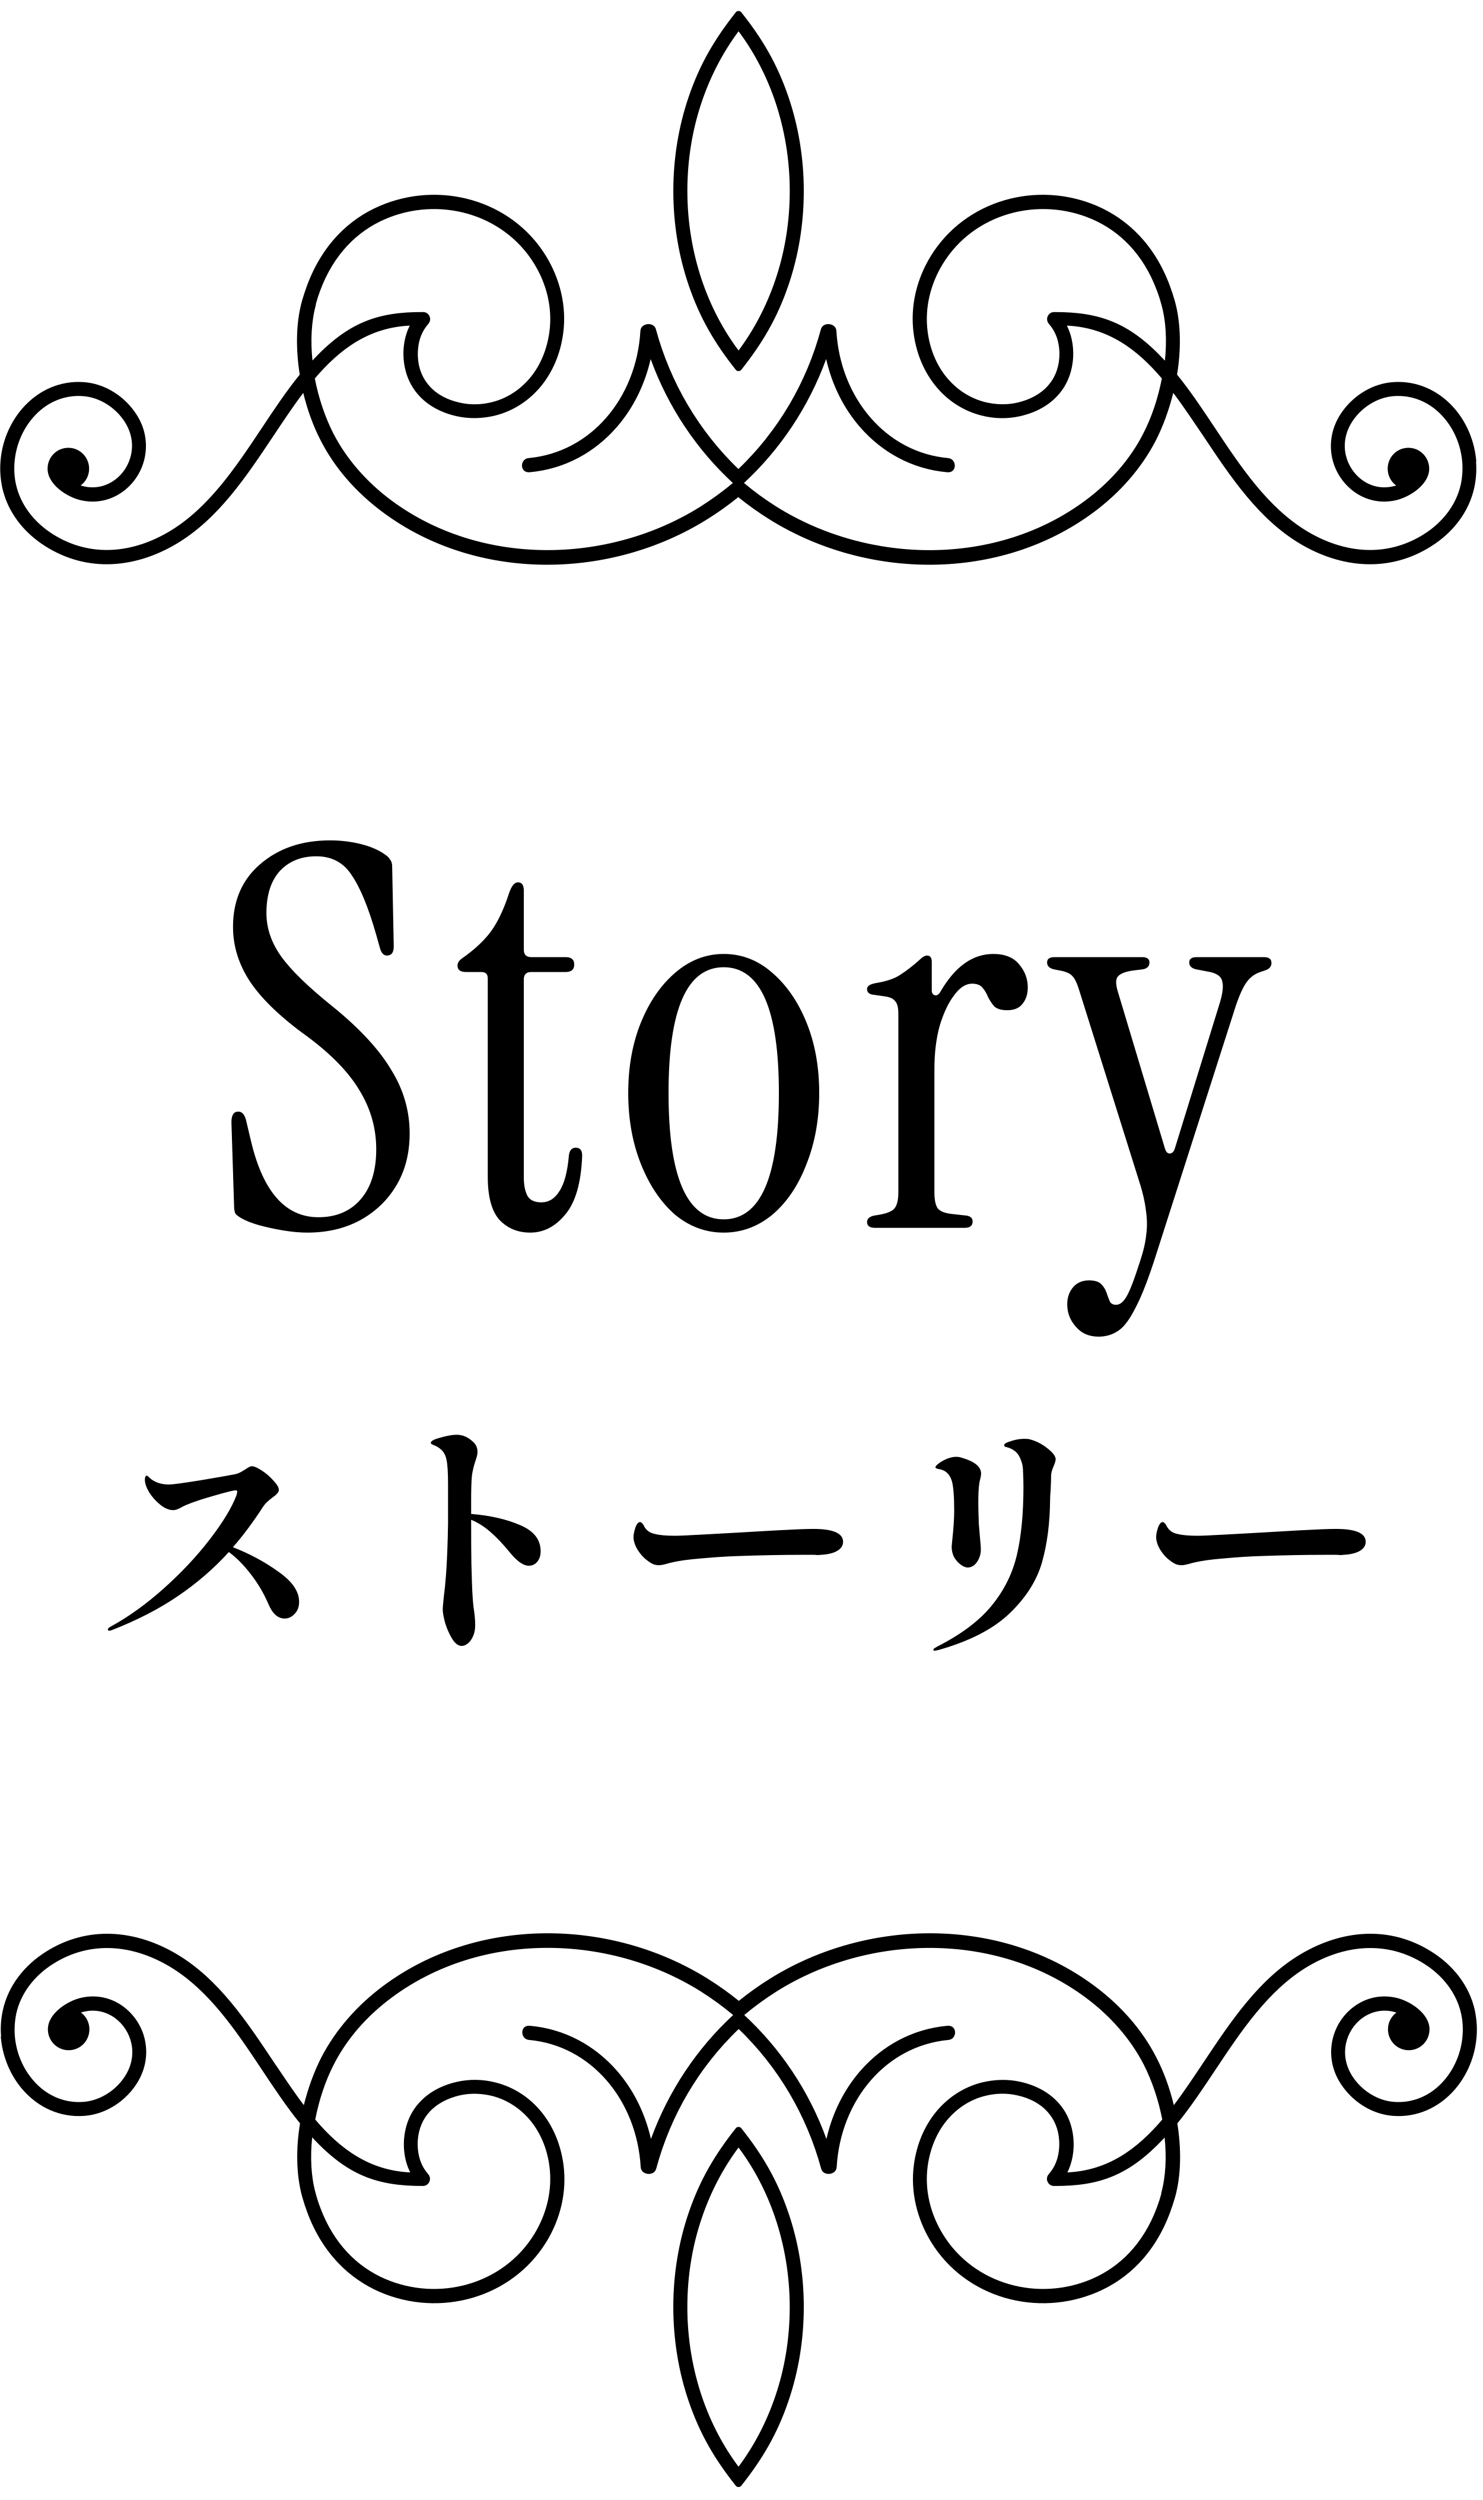 <svg width="73" height="123" viewBox="0 0 73 123" fill="none" xmlns="http://www.w3.org/2000/svg">
<g clip-path="url(#clip0_3_2463)">
<path d="M72.671 22.704C72.591 21.719 72.203 20.792 71.591 20.089C70.806 19.191 69.726 18.713 68.56 18.8C68.077 18.836 67.609 18.988 67.199 19.227C66.767 19.474 66.392 19.814 66.104 20.205C65.543 20.966 65.413 21.806 65.579 22.552C65.723 23.196 66.097 23.769 66.623 24.167C67.192 24.594 67.933 24.79 68.718 24.609C69.388 24.457 70.352 23.841 70.352 23.059C70.352 22.494 69.899 22.03 69.33 22.03C68.761 22.03 68.308 22.487 68.308 23.059C68.308 23.399 68.473 23.703 68.725 23.884C68.668 23.899 68.617 23.921 68.56 23.928C67.991 24.058 67.451 23.913 67.033 23.602C66.644 23.312 66.356 22.87 66.248 22.392C66.119 21.835 66.22 21.197 66.652 20.611C66.882 20.299 67.184 20.024 67.53 19.828C67.854 19.64 68.221 19.517 68.603 19.488C69.553 19.416 70.431 19.807 71.065 20.538C71.584 21.132 71.915 21.914 71.98 22.747C72.008 23.11 71.98 23.479 71.907 23.834C71.677 24.862 70.993 25.71 70.1 26.275C68.236 27.455 66.133 27.216 64.319 26.122C62.418 24.971 61.1 23.001 59.819 21.074C59.207 20.154 58.602 19.242 57.94 18.43C58.134 17.257 58.149 15.939 57.825 14.787C57.753 14.541 57.673 14.295 57.587 14.063C56.838 12.042 55.513 10.789 54.016 10.137C51.064 8.863 47.522 9.826 45.815 12.6C45.131 13.715 44.793 15.048 44.973 16.402C45.11 17.424 45.498 18.307 46.06 18.995C46.643 19.712 47.421 20.212 48.292 20.437C48.926 20.603 49.588 20.618 50.221 20.473C50.956 20.306 51.59 19.973 52.05 19.474C52.489 19.003 52.763 18.387 52.821 17.641C52.849 17.235 52.806 16.815 52.684 16.431C52.641 16.294 52.583 16.156 52.518 16.019C54.534 16.113 55.967 17.177 57.191 18.619C57.004 19.589 56.687 20.538 56.277 21.328C55.629 22.602 54.642 23.718 53.433 24.616C49.055 27.875 42.798 27.781 38.234 24.935C37.672 24.58 37.132 24.189 36.621 23.761C38.392 22.124 39.796 20.046 40.667 17.663C40.955 18.938 41.531 20.089 42.338 21.016C43.418 22.255 44.901 23.081 46.629 23.233C47.126 23.276 47.104 22.581 46.679 22.537C45.138 22.4 43.821 21.661 42.856 20.553C41.877 19.43 41.265 17.924 41.171 16.279C41.15 15.881 40.509 15.816 40.408 16.2C39.703 18.822 38.306 21.197 36.347 23.073C34.396 21.197 32.999 18.822 32.287 16.2C32.186 15.816 31.545 15.881 31.523 16.279C31.43 17.924 30.818 19.43 29.839 20.553C28.874 21.661 27.556 22.392 26.016 22.537C25.591 22.573 25.569 23.269 26.066 23.233C27.794 23.081 29.277 22.255 30.357 21.016C31.163 20.089 31.739 18.938 32.028 17.663C32.892 20.046 34.303 22.124 36.074 23.761C35.563 24.189 35.023 24.58 34.461 24.935C29.904 27.781 23.64 27.868 19.262 24.616C18.053 23.718 17.066 22.595 16.411 21.328C16.008 20.538 15.684 19.589 15.497 18.619C16.728 17.177 18.153 16.113 20.169 16.019C20.105 16.149 20.047 16.287 20.004 16.431C19.881 16.815 19.838 17.228 19.867 17.641C19.924 18.387 20.198 19.003 20.637 19.474C21.098 19.973 21.732 20.306 22.466 20.473C23.107 20.618 23.762 20.596 24.403 20.437C25.274 20.212 26.044 19.712 26.635 18.995C27.196 18.307 27.585 17.424 27.722 16.402C27.902 15.055 27.564 13.723 26.88 12.6C25.18 9.826 21.631 8.863 18.679 10.137C17.181 10.782 15.857 12.035 15.108 14.063C15.021 14.302 14.942 14.541 14.87 14.787C14.546 15.939 14.568 17.25 14.755 18.43C14.093 19.242 13.488 20.154 12.876 21.074C11.594 23.001 10.277 24.971 8.376 26.122C6.562 27.216 4.459 27.455 2.594 26.275C1.702 25.71 1.018 24.862 0.787 23.834C0.708 23.479 0.686 23.11 0.715 22.747C0.78 21.914 1.111 21.132 1.63 20.538C2.263 19.807 3.142 19.416 4.092 19.488C4.474 19.517 4.841 19.64 5.165 19.828C5.51 20.024 5.813 20.299 6.043 20.611C6.475 21.197 6.576 21.828 6.446 22.392C6.338 22.87 6.058 23.312 5.662 23.602C5.244 23.913 4.704 24.058 4.135 23.928C4.078 23.913 4.02 23.899 3.97 23.884C4.222 23.696 4.387 23.399 4.387 23.059C4.387 22.494 3.934 22.03 3.365 22.03C2.796 22.03 2.342 22.487 2.342 23.059C2.342 23.841 3.307 24.457 3.977 24.609C4.762 24.79 5.503 24.594 6.072 24.167C6.598 23.776 6.972 23.196 7.116 22.552C7.282 21.806 7.159 20.966 6.59 20.205C6.302 19.814 5.928 19.474 5.496 19.227C5.086 18.988 4.618 18.836 4.135 18.8C2.969 18.713 1.889 19.191 1.104 20.089C0.492 20.792 0.096 21.719 0.024 22.704C-0.012 23.138 0.024 23.566 0.111 23.993C0.384 25.217 1.183 26.209 2.227 26.869C4.308 28.187 6.67 27.955 8.7 26.745C10.738 25.529 12.105 23.472 13.445 21.465C13.934 20.734 14.417 20.002 14.928 19.329C15.129 20.169 15.425 20.973 15.785 21.668C16.483 23.037 17.541 24.232 18.837 25.195C23.438 28.621 29.997 28.549 34.807 25.55C35.339 25.217 35.851 24.855 36.34 24.457C36.83 24.855 37.341 25.217 37.874 25.55C42.683 28.549 49.242 28.621 53.843 25.195C55.139 24.232 56.19 23.03 56.896 21.668C57.249 20.973 57.544 20.169 57.753 19.329C58.264 20.002 58.746 20.734 59.243 21.465C60.582 23.472 61.95 25.529 63.988 26.745C66.018 27.955 68.387 28.187 70.46 26.869C71.504 26.209 72.303 25.21 72.57 23.993C72.663 23.566 72.692 23.138 72.656 22.704H72.671ZM15.54 14.983C15.605 14.744 15.677 14.519 15.756 14.309C16.433 12.484 17.613 11.361 18.953 10.782C21.588 9.645 24.77 10.492 26.296 12.977C26.901 13.962 27.204 15.135 27.045 16.323C26.923 17.214 26.592 17.982 26.109 18.568C25.612 19.169 24.964 19.597 24.237 19.778C23.712 19.915 23.157 19.93 22.625 19.807C22.027 19.676 21.516 19.408 21.156 19.01C20.825 18.648 20.608 18.177 20.573 17.598C20.551 17.272 20.587 16.946 20.68 16.649C20.774 16.352 20.918 16.127 21.091 15.925C21.177 15.823 21.199 15.678 21.141 15.555C21.084 15.432 20.968 15.352 20.832 15.352C18.578 15.338 17.117 15.867 15.381 17.735C15.281 16.765 15.324 15.809 15.554 14.976L15.54 14.983ZM57.335 17.735C55.6 15.867 54.138 15.345 51.885 15.352C51.748 15.352 51.633 15.432 51.575 15.555C51.517 15.678 51.539 15.823 51.626 15.925C51.798 16.127 51.942 16.352 52.036 16.649C52.13 16.946 52.166 17.279 52.144 17.598C52.101 18.177 51.892 18.648 51.553 19.01C51.194 19.401 50.675 19.669 50.085 19.807C49.552 19.93 48.998 19.908 48.472 19.778C47.745 19.589 47.097 19.169 46.6 18.568C46.118 17.982 45.779 17.214 45.664 16.323C45.506 15.142 45.808 13.962 46.413 12.977C47.939 10.492 51.121 9.645 53.757 10.782C55.096 11.361 56.277 12.484 56.953 14.309C57.033 14.519 57.105 14.744 57.169 14.983C57.4 15.809 57.443 16.772 57.342 17.742L57.335 17.735ZM36.218 18.192C36.254 18.235 36.297 18.257 36.355 18.257C36.412 18.257 36.455 18.235 36.491 18.192C37.528 16.881 38.255 15.656 38.81 14.034C39.299 12.6 39.566 11.036 39.566 9.399C39.566 7.762 39.299 6.197 38.81 4.763C38.255 3.141 37.528 1.909 36.491 0.606C36.455 0.562 36.412 0.541 36.355 0.541C36.297 0.541 36.254 0.562 36.218 0.606C35.181 1.917 34.454 3.141 33.9 4.763C33.41 6.197 33.144 7.762 33.144 9.399C33.144 11.036 33.41 12.6 33.9 14.034C34.454 15.656 35.181 16.888 36.218 18.192ZM34.555 4.98C34.987 3.713 35.599 2.554 36.355 1.54C37.111 2.547 37.723 3.713 38.155 4.98C38.615 6.342 38.875 7.834 38.875 9.391C38.875 10.949 38.623 12.441 38.155 13.802C37.723 15.07 37.111 16.229 36.355 17.243C35.599 16.236 34.987 15.07 34.555 13.802C34.094 12.441 33.835 10.949 33.835 9.391C33.835 7.834 34.087 6.342 34.555 4.98Z" fill="black"/>
</g>
<path d="M15.126 60.64C14.777 60.64 14.386 60.605 13.951 60.535C13.533 60.466 13.133 60.379 12.749 60.274C12.384 60.17 12.097 60.057 11.888 59.935C11.766 59.865 11.67 59.795 11.601 59.726C11.548 59.639 11.522 59.5 11.522 59.308L11.392 55.208C11.392 54.86 11.505 54.686 11.731 54.686C11.923 54.686 12.053 54.843 12.123 55.156L12.358 56.148C12.95 58.638 14.055 59.883 15.674 59.883C16.544 59.883 17.232 59.595 17.737 59.021C18.259 58.429 18.52 57.602 18.52 56.54C18.52 55.513 18.25 54.556 17.711 53.668C17.189 52.78 16.344 51.901 15.178 51.03C13.89 50.108 12.95 49.22 12.358 48.367C11.766 47.496 11.47 46.574 11.47 45.599C11.47 44.311 11.914 43.284 12.802 42.518C13.707 41.734 14.856 41.343 16.248 41.343C16.771 41.343 17.276 41.404 17.763 41.525C18.25 41.647 18.651 41.821 18.964 42.048C19.069 42.117 19.147 42.196 19.199 42.283C19.269 42.37 19.304 42.483 19.304 42.622L19.382 46.565C19.382 46.861 19.269 47.009 19.043 47.009C18.886 47.009 18.773 46.887 18.703 46.644L18.52 45.991C18.137 44.65 17.737 43.675 17.319 43.066C16.919 42.439 16.336 42.126 15.57 42.126C14.821 42.126 14.22 42.37 13.768 42.857C13.333 43.345 13.115 44.032 13.115 44.92C13.115 45.669 13.359 46.382 13.846 47.061C14.334 47.74 15.187 48.567 16.405 49.542C17.711 50.604 18.66 51.631 19.252 52.623C19.861 53.598 20.165 54.643 20.165 55.757C20.165 56.732 19.948 57.585 19.513 58.316C19.077 59.047 18.477 59.621 17.711 60.039C16.962 60.44 16.101 60.64 15.126 60.64ZM26.099 60.64C25.49 60.64 24.985 60.431 24.584 60.013C24.201 59.578 24.01 58.873 24.01 57.898V48.132C24.01 47.923 23.905 47.819 23.697 47.819H22.939C22.661 47.819 22.521 47.714 22.521 47.505C22.521 47.366 22.6 47.244 22.756 47.14C23.331 46.739 23.792 46.313 24.14 45.86C24.489 45.39 24.793 44.755 25.054 43.954C25.176 43.588 25.324 43.406 25.498 43.406C25.69 43.406 25.785 43.545 25.785 43.823V46.722C25.785 46.965 25.907 47.087 26.151 47.087H27.848C28.127 47.087 28.266 47.209 28.266 47.453C28.266 47.697 28.127 47.819 27.848 47.819H26.151C25.907 47.819 25.785 47.94 25.785 48.184V57.924C25.785 58.307 25.846 58.612 25.968 58.838C26.09 59.047 26.317 59.151 26.647 59.151C27.013 59.151 27.309 58.969 27.535 58.603C27.779 58.237 27.936 57.646 28.005 56.827C28.04 56.584 28.153 56.462 28.345 56.462C28.553 56.462 28.658 56.592 28.658 56.853C28.606 58.194 28.327 59.16 27.822 59.752C27.335 60.344 26.76 60.64 26.099 60.64ZM35.624 60.64C34.737 60.64 33.936 60.344 33.222 59.752C32.526 59.143 31.969 58.316 31.551 57.271C31.133 56.227 30.924 55.06 30.924 53.772C30.924 52.484 31.133 51.326 31.551 50.299C31.969 49.272 32.535 48.454 33.248 47.845C33.962 47.235 34.754 46.931 35.624 46.931C36.512 46.931 37.304 47.235 38.001 47.845C38.714 48.454 39.28 49.272 39.698 50.299C40.116 51.326 40.325 52.484 40.325 53.772C40.325 55.06 40.116 56.227 39.698 57.271C39.298 58.316 38.741 59.143 38.027 59.752C37.313 60.344 36.512 60.64 35.624 60.64ZM35.624 59.987C37.435 59.987 38.34 57.915 38.34 53.772C38.34 49.646 37.435 47.584 35.624 47.584C33.814 47.584 32.909 49.646 32.909 53.772C32.909 57.915 33.814 59.987 35.624 59.987ZM46.31 48.759C47.023 47.54 47.885 46.931 48.895 46.931C49.469 46.931 49.896 47.105 50.175 47.453C50.453 47.784 50.592 48.158 50.592 48.576C50.592 48.907 50.505 49.176 50.331 49.385C50.175 49.594 49.922 49.699 49.574 49.699C49.295 49.699 49.086 49.638 48.947 49.516C48.825 49.377 48.721 49.22 48.634 49.046C48.564 48.872 48.477 48.724 48.373 48.602C48.268 48.463 48.094 48.393 47.85 48.393C47.537 48.393 47.241 48.584 46.963 48.968C46.684 49.333 46.449 49.829 46.258 50.456C46.084 51.083 45.996 51.796 45.996 52.597V58.655C45.996 59.021 46.049 59.282 46.153 59.439C46.275 59.595 46.519 59.691 46.884 59.726L47.589 59.804C47.781 59.839 47.877 59.935 47.877 60.091C47.877 60.3 47.746 60.405 47.485 60.405H43.072C42.811 60.405 42.68 60.309 42.68 60.117C42.68 59.961 42.793 59.856 43.02 59.804L43.333 59.752C43.699 59.682 43.934 59.578 44.038 59.439C44.16 59.282 44.221 59.021 44.221 58.655V49.881C44.221 49.568 44.169 49.359 44.064 49.255C43.977 49.133 43.812 49.054 43.568 49.02L43.02 48.941C42.793 48.924 42.68 48.828 42.68 48.654C42.68 48.515 42.819 48.419 43.098 48.367C43.638 48.28 44.047 48.141 44.325 47.949C44.621 47.758 44.926 47.523 45.239 47.244C45.396 47.087 45.526 47.009 45.631 47.009C45.788 47.009 45.866 47.114 45.866 47.322V48.733C45.866 48.854 45.918 48.933 46.023 48.968C46.127 48.985 46.223 48.915 46.31 48.759ZM54.075 65.758C53.605 65.758 53.23 65.593 52.952 65.262C52.673 64.948 52.534 64.583 52.534 64.165C52.534 63.834 52.63 63.556 52.821 63.329C53.013 63.103 53.274 62.99 53.605 62.99C53.883 62.99 54.083 63.051 54.205 63.173C54.327 63.295 54.414 63.434 54.466 63.59C54.519 63.747 54.571 63.886 54.623 64.008C54.675 64.13 54.78 64.191 54.936 64.191C55.128 64.191 55.302 64.052 55.459 63.773C55.615 63.512 55.833 62.946 56.111 62.076C56.285 61.554 56.39 61.101 56.425 60.718C56.477 60.335 56.468 59.926 56.399 59.491C56.346 59.056 56.216 58.525 56.007 57.898L53.161 48.837C53.039 48.419 52.917 48.149 52.795 48.027C52.691 47.906 52.517 47.819 52.273 47.766L51.881 47.688C51.655 47.636 51.542 47.523 51.542 47.349C51.542 47.174 51.663 47.087 51.907 47.087H56.216C56.46 47.087 56.581 47.174 56.581 47.349C56.581 47.54 56.468 47.653 56.242 47.688L55.824 47.74C55.406 47.792 55.136 47.897 55.015 48.054C54.91 48.193 54.919 48.454 55.041 48.837L57.339 56.488C57.391 56.662 57.469 56.749 57.574 56.749C57.696 56.749 57.783 56.662 57.835 56.488L60.054 49.307C60.194 48.837 60.228 48.489 60.159 48.263C60.107 48.019 59.863 47.862 59.428 47.792L58.879 47.688C58.653 47.636 58.54 47.523 58.54 47.349C58.54 47.174 58.662 47.087 58.905 47.087H62.222C62.465 47.087 62.587 47.183 62.587 47.375C62.587 47.549 62.483 47.671 62.274 47.74L62.039 47.819C61.778 47.906 61.56 48.062 61.386 48.289C61.212 48.515 61.029 48.907 60.838 49.464L56.947 61.606C56.564 62.825 56.216 63.73 55.903 64.322C55.606 64.914 55.319 65.296 55.041 65.471C54.762 65.662 54.44 65.758 54.075 65.758Z" fill="black"/>
<path d="M11.465 76.116C12.297 76.441 13.047 76.845 13.713 77.328C14.387 77.802 14.724 78.293 14.724 78.801C14.724 79.051 14.649 79.251 14.499 79.401C14.358 79.551 14.195 79.626 14.012 79.626C13.679 79.626 13.413 79.388 13.213 78.914C12.988 78.389 12.701 77.902 12.351 77.453C12.01 77.003 11.648 76.637 11.265 76.354C10.532 77.161 9.7 77.881 8.767 78.514C7.843 79.147 6.752 79.709 5.495 80.2C5.454 80.217 5.416 80.225 5.383 80.225C5.333 80.225 5.308 80.204 5.308 80.163C5.308 80.121 5.354 80.075 5.445 80.025C6.328 79.542 7.202 78.914 8.068 78.139C8.942 77.357 9.695 76.553 10.328 75.729C10.969 74.897 11.406 74.176 11.639 73.569C11.665 73.477 11.677 73.415 11.677 73.381C11.677 73.34 11.652 73.319 11.602 73.319C11.494 73.319 11.14 73.406 10.54 73.581C9.949 73.748 9.487 73.902 9.154 74.043C9.079 74.076 8.979 74.126 8.855 74.193C8.73 74.26 8.621 74.293 8.53 74.293C8.322 74.293 8.109 74.206 7.893 74.031C7.676 73.856 7.493 73.652 7.343 73.419C7.202 73.177 7.131 72.969 7.131 72.794C7.131 72.736 7.139 72.69 7.156 72.657C7.173 72.615 7.194 72.594 7.219 72.594C7.244 72.594 7.289 72.628 7.356 72.694C7.423 72.761 7.497 72.815 7.581 72.857C7.781 72.973 8.03 73.032 8.33 73.032C8.497 73.032 9.021 72.961 9.904 72.819C10.794 72.669 11.361 72.57 11.602 72.52C11.719 72.495 11.873 72.42 12.064 72.295C12.222 72.186 12.331 72.132 12.389 72.132C12.505 72.132 12.672 72.203 12.888 72.345C13.105 72.486 13.296 72.653 13.463 72.844C13.638 73.027 13.725 73.177 13.725 73.294C13.725 73.361 13.696 73.423 13.638 73.481C13.588 73.54 13.509 73.606 13.4 73.681C13.192 73.839 13.047 73.981 12.963 74.106C12.456 74.888 11.956 75.558 11.465 76.116ZM23.192 74.48C24.124 74.555 24.927 74.738 25.602 75.03C26.276 75.313 26.613 75.742 26.613 76.316C26.613 76.524 26.559 76.695 26.451 76.828C26.343 76.961 26.201 77.028 26.026 77.028C25.76 77.028 25.448 76.807 25.09 76.366C24.757 75.958 24.44 75.625 24.141 75.367C23.849 75.109 23.533 74.909 23.192 74.767V74.892C23.192 75.808 23.196 76.487 23.204 76.928L23.216 77.315C23.233 78.09 23.262 78.66 23.304 79.026C23.362 79.384 23.391 79.692 23.391 79.95C23.391 80.167 23.354 80.354 23.279 80.512C23.204 80.671 23.117 80.787 23.017 80.862C22.917 80.937 22.821 80.974 22.729 80.974C22.563 80.974 22.409 80.862 22.267 80.637C22.126 80.412 22.009 80.154 21.918 79.863C21.834 79.563 21.793 79.33 21.793 79.163C21.793 79.097 21.809 78.905 21.843 78.589C21.884 78.281 21.922 77.906 21.955 77.465C22.005 76.807 22.038 75.962 22.055 74.93V73.032C22.055 72.457 22.03 72.053 21.98 71.82C21.947 71.645 21.884 71.504 21.793 71.396C21.701 71.287 21.576 71.196 21.418 71.121C21.393 71.112 21.36 71.1 21.318 71.083C21.285 71.067 21.256 71.05 21.231 71.033C21.214 71.017 21.206 71 21.206 70.984C21.206 70.892 21.368 70.805 21.693 70.721C22.018 70.63 22.276 70.584 22.467 70.584C22.625 70.584 22.771 70.613 22.904 70.671C23.038 70.73 23.175 70.825 23.316 70.959C23.441 71.083 23.504 71.237 23.504 71.421C23.504 71.537 23.475 71.674 23.416 71.833C23.325 72.099 23.262 72.357 23.229 72.607C23.204 72.848 23.192 73.256 23.192 73.831V74.48ZM32.433 77.003C32.342 77.003 32.25 76.986 32.158 76.953C32.075 76.92 31.975 76.857 31.859 76.766C31.684 76.641 31.526 76.466 31.384 76.241C31.251 76.016 31.184 75.808 31.184 75.617C31.184 75.5 31.213 75.35 31.272 75.167C31.338 74.976 31.417 74.88 31.509 74.88C31.542 74.88 31.571 74.897 31.596 74.93C31.63 74.955 31.659 74.992 31.684 75.042C31.792 75.275 31.979 75.417 32.246 75.467C32.471 75.525 32.799 75.554 33.232 75.554C33.416 75.554 33.882 75.534 34.631 75.492C35.38 75.45 35.98 75.417 36.429 75.392L38.153 75.292C39.052 75.242 39.681 75.217 40.039 75.217C41.013 75.217 41.5 75.429 41.5 75.854C41.5 76.037 41.4 76.187 41.2 76.304C41.009 76.412 40.746 76.474 40.413 76.491C40.363 76.499 40.305 76.503 40.239 76.503C40.172 76.495 40.101 76.491 40.026 76.491H39.514C38.523 76.491 37.445 76.512 36.28 76.553C35.763 76.57 35.185 76.608 34.544 76.666C33.911 76.716 33.424 76.782 33.083 76.866C32.999 76.882 32.887 76.911 32.745 76.953C32.612 76.986 32.508 77.003 32.433 77.003ZM46.008 81.212C45.967 81.212 45.946 81.195 45.946 81.162C45.946 81.137 45.962 81.112 45.996 81.087C46.037 81.062 46.087 81.033 46.146 80.999C47.311 80.408 48.198 79.742 48.806 79.001C49.422 78.252 49.838 77.419 50.054 76.503C50.271 75.588 50.379 74.464 50.379 73.132C50.379 72.923 50.371 72.636 50.354 72.27C50.346 72.103 50.304 71.937 50.229 71.77C50.163 71.595 50.059 71.458 49.917 71.358C49.817 71.291 49.726 71.246 49.642 71.221C49.559 71.196 49.501 71.179 49.468 71.171C49.443 71.154 49.43 71.129 49.43 71.096C49.43 71.029 49.542 70.963 49.767 70.896C49.992 70.821 50.209 70.784 50.417 70.784C50.55 70.784 50.642 70.792 50.691 70.809C51.008 70.892 51.299 71.042 51.566 71.258C51.832 71.466 51.965 71.645 51.965 71.795C51.965 71.853 51.932 71.966 51.865 72.132C51.782 72.316 51.74 72.47 51.74 72.594C51.74 72.769 51.732 73.015 51.715 73.331C51.699 73.531 51.691 73.677 51.691 73.768C51.682 74.926 51.549 75.958 51.291 76.866C51.033 77.765 50.5 78.602 49.692 79.376C48.893 80.142 47.727 80.741 46.196 81.174C46.071 81.199 46.008 81.212 46.008 81.212ZM47.632 77.115C47.532 77.115 47.419 77.07 47.294 76.978C47.17 76.886 47.061 76.766 46.97 76.616C46.887 76.458 46.845 76.283 46.845 76.091L46.87 75.817C46.937 75.192 46.97 74.701 46.97 74.343C46.97 73.585 46.928 73.082 46.845 72.832C46.737 72.499 46.52 72.311 46.196 72.27C46.096 72.253 46.046 72.224 46.046 72.182C46.046 72.141 46.1 72.078 46.208 71.995C46.316 71.912 46.45 71.837 46.608 71.77C46.766 71.704 46.92 71.67 47.07 71.67C47.161 71.67 47.245 71.683 47.319 71.708C47.686 71.816 47.94 71.937 48.081 72.07C48.223 72.195 48.294 72.336 48.294 72.495C48.294 72.561 48.281 72.644 48.256 72.744C48.231 72.836 48.215 72.911 48.206 72.969C48.173 73.194 48.156 73.51 48.156 73.918C48.156 74.143 48.165 74.489 48.181 74.955L48.231 75.554C48.264 75.871 48.281 76.1 48.281 76.241C48.281 76.458 48.219 76.657 48.094 76.841C47.969 77.024 47.815 77.115 47.632 77.115ZM58.16 77.003C58.068 77.003 57.976 76.986 57.885 76.953C57.802 76.92 57.702 76.857 57.585 76.766C57.41 76.641 57.252 76.466 57.111 76.241C56.977 76.016 56.911 75.808 56.911 75.617C56.911 75.5 56.94 75.35 56.998 75.167C57.065 74.976 57.144 74.88 57.235 74.88C57.269 74.88 57.298 74.897 57.323 74.93C57.356 74.955 57.385 74.992 57.41 75.042C57.519 75.275 57.706 75.417 57.972 75.467C58.197 75.525 58.526 75.554 58.959 75.554C59.142 75.554 59.608 75.534 60.358 75.492C61.107 75.45 61.706 75.417 62.156 75.392L63.879 75.292C64.779 75.242 65.407 75.217 65.765 75.217C66.739 75.217 67.226 75.429 67.226 75.854C67.226 76.037 67.126 76.187 66.927 76.304C66.735 76.412 66.473 76.474 66.14 76.491C66.09 76.499 66.032 76.503 65.965 76.503C65.898 76.495 65.828 76.491 65.753 76.491H65.241C64.25 76.491 63.172 76.512 62.006 76.553C61.49 76.57 60.911 76.608 60.27 76.666C59.637 76.716 59.15 76.782 58.809 76.866C58.726 76.882 58.613 76.911 58.472 76.953C58.339 76.986 58.234 77.003 58.16 77.003Z" fill="black"/>
<g clip-path="url(#clip1_3_2463)">
<path d="M0.038 100.189C0.117 101.174 0.506 102.101 1.118 102.804C1.903 103.702 2.983 104.18 4.149 104.093C4.632 104.057 5.1 103.905 5.51 103.666C5.942 103.42 6.317 103.079 6.605 102.688C7.166 101.928 7.296 101.087 7.13 100.341C6.986 99.697 6.612 99.124 6.086 98.726C5.517 98.299 4.776 98.103 3.991 98.284C3.321 98.436 2.357 99.052 2.357 99.834C2.357 100.399 2.81 100.863 3.379 100.863C3.948 100.863 4.401 100.406 4.401 99.834C4.401 99.494 4.236 99.19 3.984 99.009C4.041 98.994 4.092 98.972 4.149 98.965C4.718 98.835 5.258 98.98 5.676 99.291C6.065 99.581 6.353 100.023 6.461 100.501C6.59 101.058 6.489 101.696 6.057 102.282C5.827 102.594 5.525 102.869 5.179 103.065C4.855 103.253 4.488 103.376 4.106 103.405C3.156 103.477 2.277 103.086 1.644 102.355C1.125 101.761 0.794 100.979 0.729 100.146C0.701 99.784 0.729 99.414 0.801 99.059C1.032 98.031 1.716 97.183 2.609 96.618C4.473 95.438 6.576 95.677 8.39 96.77C10.291 97.922 11.608 99.892 12.89 101.819C13.502 102.739 14.107 103.651 14.769 104.463C14.575 105.636 14.56 106.954 14.884 108.106C14.956 108.352 15.036 108.598 15.122 108.83C15.871 110.851 17.196 112.104 18.693 112.756C21.645 114.03 25.187 113.067 26.894 110.293C27.578 109.178 27.916 107.845 27.736 106.491C27.599 105.469 27.211 104.586 26.649 103.898C26.066 103.181 25.288 102.681 24.417 102.456C23.783 102.29 23.121 102.275 22.487 102.42C21.753 102.587 21.119 102.92 20.659 103.42C20.22 103.89 19.946 104.506 19.888 105.252C19.86 105.658 19.903 106.078 20.025 106.462C20.068 106.599 20.126 106.737 20.191 106.874C18.175 106.78 16.742 105.716 15.518 104.274C15.705 103.304 16.022 102.355 16.432 101.565C17.08 100.291 18.067 99.175 19.276 98.277C23.654 95.018 29.91 95.112 34.475 97.958C35.037 98.313 35.577 98.704 36.088 99.132C34.317 100.769 32.913 102.847 32.042 105.23C31.754 103.956 31.178 102.804 30.371 101.877C29.291 100.638 27.808 99.813 26.08 99.66C25.583 99.617 25.605 100.312 26.03 100.356C27.57 100.493 28.888 101.232 29.853 102.34C30.832 103.463 31.444 104.97 31.538 106.614C31.559 107.012 32.2 107.077 32.301 106.693C33.006 104.071 34.403 101.696 36.362 99.82C38.313 101.696 39.709 104.071 40.422 106.693C40.523 107.077 41.164 107.012 41.185 106.614C41.279 104.97 41.891 103.463 42.87 102.34C43.835 101.232 45.153 100.501 46.693 100.356C47.118 100.32 47.14 99.624 46.643 99.66C44.915 99.813 43.432 100.638 42.352 101.877C41.545 102.804 40.969 103.956 40.681 105.23C39.818 102.847 38.406 100.769 36.635 99.132C37.146 98.704 37.686 98.313 38.248 97.958C42.806 95.112 49.069 95.025 53.447 98.277C54.656 99.175 55.643 100.298 56.298 101.565C56.701 102.355 57.025 103.304 57.212 104.274C55.981 105.716 54.556 106.78 52.54 106.874C52.605 106.744 52.662 106.606 52.705 106.462C52.828 106.078 52.871 105.665 52.842 105.252C52.785 104.506 52.511 103.89 52.072 103.42C51.611 102.92 50.977 102.587 50.243 102.42C49.602 102.275 48.947 102.297 48.306 102.456C47.435 102.681 46.665 103.181 46.074 103.898C45.513 104.586 45.124 105.469 44.987 106.491C44.807 107.838 45.145 109.17 45.829 110.293C47.529 113.067 51.078 114.03 54.03 112.756C55.528 112.111 56.852 110.858 57.601 108.83C57.688 108.591 57.767 108.352 57.839 108.106C58.163 106.954 58.141 105.643 57.954 104.463C58.616 103.651 59.221 102.739 59.833 101.819C61.115 99.892 62.432 97.922 64.333 96.77C66.147 95.677 68.25 95.438 70.115 96.618C71.007 97.183 71.691 98.031 71.922 99.059C72.001 99.414 72.022 99.784 71.994 100.146C71.929 100.979 71.598 101.761 71.079 102.355C70.446 103.086 69.567 103.477 68.617 103.405C68.235 103.376 67.868 103.253 67.544 103.065C67.199 102.869 66.896 102.594 66.666 102.282C66.234 101.696 66.133 101.066 66.263 100.501C66.371 100.023 66.651 99.581 67.047 99.291C67.465 98.98 68.005 98.835 68.574 98.965C68.631 98.98 68.689 98.994 68.739 99.009C68.487 99.197 68.322 99.494 68.322 99.834C68.322 100.399 68.775 100.863 69.344 100.863C69.913 100.863 70.367 100.406 70.367 99.834C70.367 99.052 69.402 98.436 68.732 98.284C67.947 98.103 67.206 98.299 66.637 98.726C66.111 99.117 65.737 99.697 65.593 100.341C65.427 101.087 65.55 101.928 66.119 102.688C66.407 103.079 66.781 103.42 67.213 103.666C67.623 103.905 68.091 104.057 68.574 104.093C69.74 104.18 70.82 103.702 71.605 102.804C72.217 102.101 72.613 101.174 72.685 100.189C72.721 99.755 72.685 99.327 72.599 98.9C72.325 97.676 71.526 96.684 70.482 96.025C68.401 94.706 66.039 94.938 64.009 96.148C61.971 97.365 60.603 99.421 59.264 101.428C58.775 102.159 58.292 102.891 57.781 103.564C57.58 102.724 57.284 101.92 56.924 101.225C56.226 99.856 55.168 98.661 53.872 97.698C49.271 94.272 42.712 94.344 37.902 97.343C37.37 97.676 36.858 98.038 36.369 98.436C35.879 98.038 35.368 97.676 34.835 97.343C30.026 94.344 23.467 94.272 18.866 97.698C17.57 98.661 16.519 99.863 15.813 101.225C15.46 101.92 15.165 102.724 14.956 103.564C14.445 102.891 13.963 102.159 13.466 101.428C12.127 99.421 10.759 97.365 8.721 96.148C6.691 94.938 4.322 94.706 2.249 96.025C1.205 96.684 0.405 97.683 0.139 98.9C0.045 99.327 0.017 99.755 0.053 100.189H0.038ZM57.169 107.91C57.104 108.149 57.032 108.374 56.953 108.584C56.276 110.409 55.096 111.532 53.756 112.111C51.121 113.248 47.939 112.401 46.413 109.916C45.808 108.931 45.505 107.758 45.664 106.57C45.786 105.679 46.117 104.912 46.6 104.325C47.097 103.724 47.745 103.296 48.472 103.115C48.997 102.978 49.552 102.963 50.084 103.086C50.682 103.217 51.193 103.485 51.553 103.883C51.885 104.245 52.1 104.716 52.136 105.295C52.158 105.621 52.122 105.947 52.029 106.244C51.935 106.541 51.791 106.766 51.618 106.969C51.532 107.07 51.51 107.215 51.568 107.338C51.625 107.461 51.74 107.541 51.877 107.541C54.131 107.555 55.592 107.027 57.328 105.158C57.428 106.128 57.385 107.084 57.155 107.917L57.169 107.91ZM15.374 105.158C17.109 107.027 18.571 107.548 20.824 107.541C20.961 107.541 21.076 107.461 21.134 107.338C21.192 107.215 21.17 107.07 21.084 106.969C20.911 106.766 20.767 106.541 20.673 106.244C20.579 105.947 20.544 105.614 20.565 105.295C20.608 104.716 20.817 104.245 21.155 103.883C21.515 103.492 22.034 103.224 22.624 103.086C23.157 102.963 23.711 102.985 24.237 103.115C24.964 103.304 25.612 103.724 26.109 104.325C26.591 104.912 26.93 105.679 27.045 106.57C27.203 107.751 26.901 108.931 26.296 109.916C24.77 112.401 21.587 113.248 18.952 112.111C17.613 111.532 16.432 110.409 15.756 108.584C15.676 108.374 15.604 108.149 15.54 107.91C15.309 107.084 15.266 106.121 15.367 105.151L15.374 105.158ZM36.491 104.702C36.455 104.658 36.412 104.636 36.354 104.636C36.297 104.636 36.254 104.658 36.218 104.702C35.181 106.013 34.454 107.237 33.899 108.859C33.41 110.293 33.143 111.858 33.143 113.494C33.143 115.131 33.41 116.696 33.899 118.13C34.454 119.752 35.181 120.984 36.218 122.287C36.254 122.331 36.297 122.353 36.354 122.353C36.412 122.353 36.455 122.331 36.491 122.287C37.528 120.976 38.255 119.752 38.809 118.13C39.299 116.696 39.566 115.131 39.566 113.494C39.566 111.858 39.299 110.293 38.809 108.859C38.255 107.237 37.528 106.005 36.491 104.702ZM38.154 117.913C37.722 119.18 37.11 120.339 36.354 121.353C35.598 120.346 34.986 119.18 34.554 117.913C34.094 116.551 33.834 115.059 33.834 113.502C33.834 111.944 34.086 110.452 34.554 109.091C34.986 107.823 35.598 106.664 36.354 105.65C37.11 106.657 37.722 107.823 38.154 109.091C38.615 110.452 38.874 111.944 38.874 113.502C38.874 115.059 38.622 116.551 38.154 117.913Z" fill="black"/>
</g>
<defs>
<clipPath id="clip0_3_2463">
<rect width="72.661" height="27.248" fill="white" transform="translate(0.024 0.533)"/>
</clipPath>
<clipPath id="clip1_3_2463">
<rect width="72.661" height="27.248" fill="white" transform="matrix(-1 0 0 -1 72.685 122.359)"/>
</clipPath>
</defs>
</svg>
